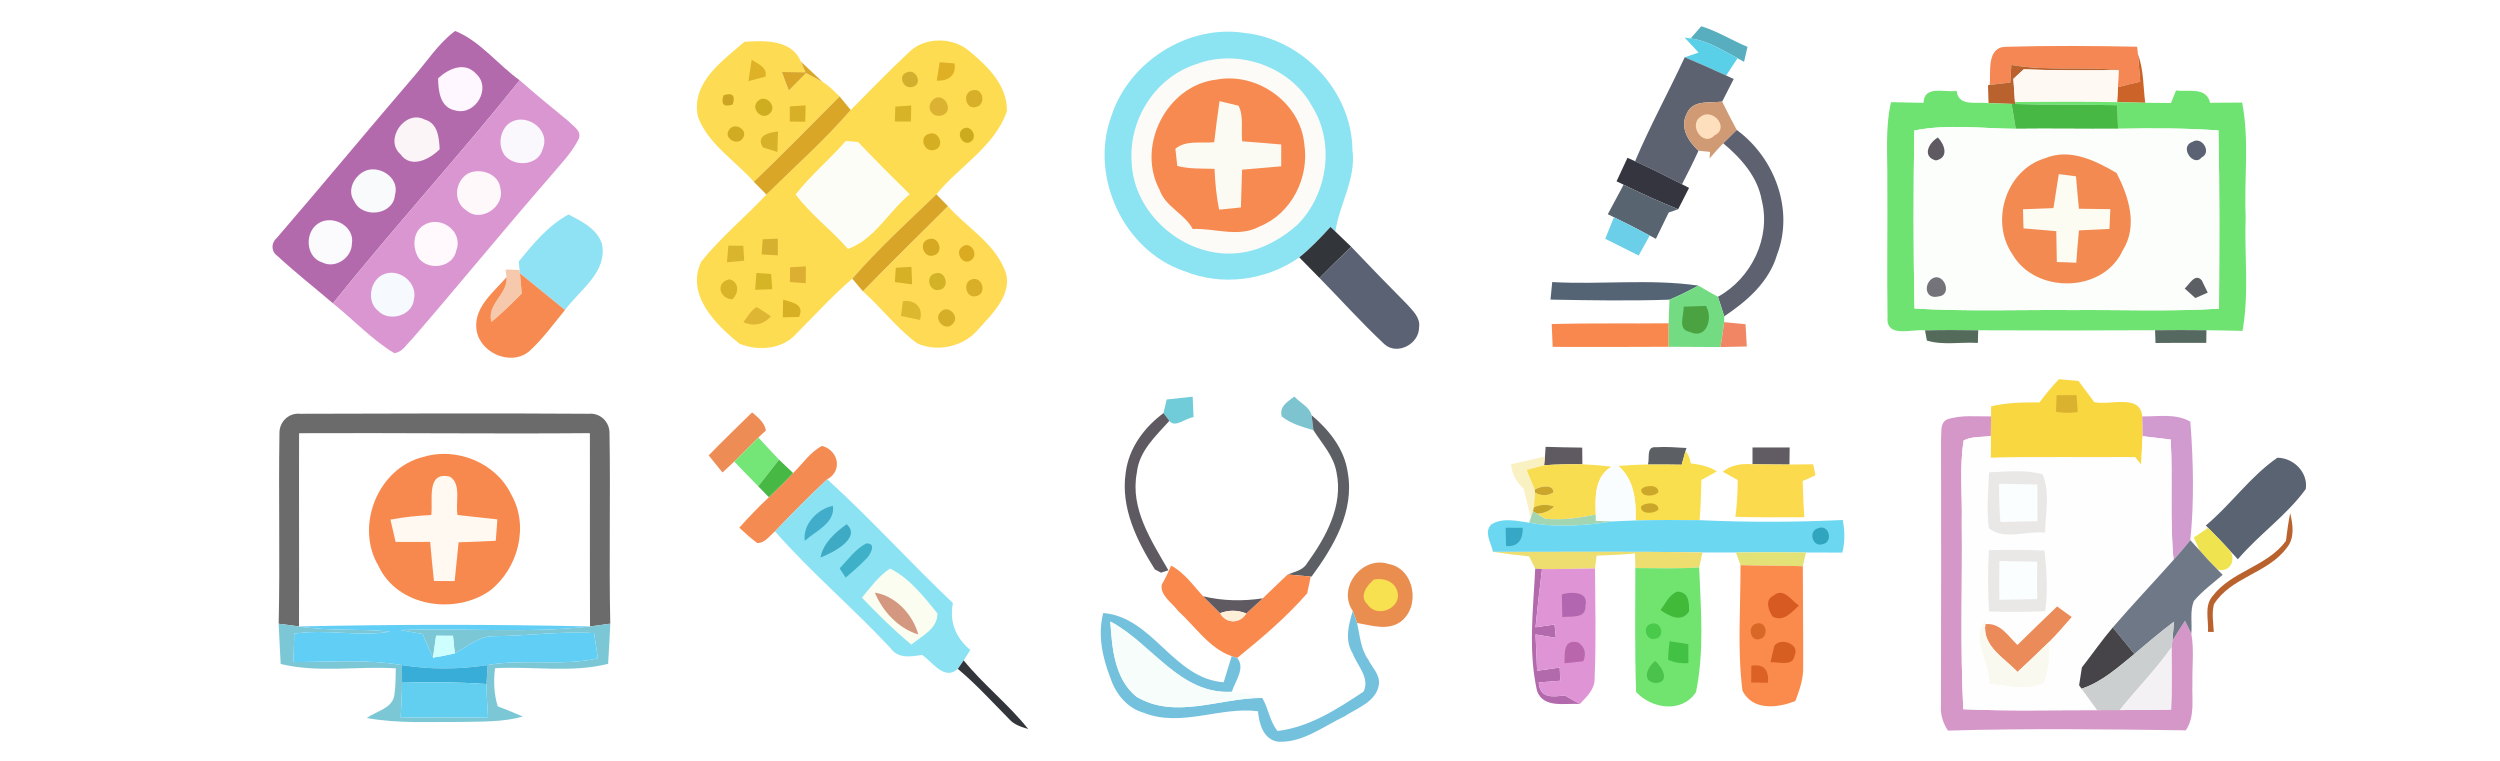 <?xml version="1.0" encoding="UTF-8" ?>
<!DOCTYPE svg PUBLIC "-//W3C//DTD SVG 1.1//EN" "http://www.w3.org/Graphics/SVG/1.1/DTD/svg11.dtd">
<svg width="450pt" height="137pt" viewBox="0 0 450 137" version="1.1" xmlns="http://www.w3.org/2000/svg">
<path fill="#ffffff" d=" M 0.00 0.00 L 450.00 0.00 L 450.00 137.00 L 0.00 137.00 L 0.00 0.00 Z" />
<path fill="#58aebf" d=" M 306.23 4.72 C 309.14 5.62 311.75 7.26 314.55 8.44 C 314.34 9.33 314.13 10.23 313.93 11.13 L 312.76 10.48 C 310.06 9.04 307.40 7.32 304.31 6.92 C 304.79 6.37 305.75 5.27 306.23 4.72 Z" />
<path fill="#b26aad" d=" M 74.20 14.11 C 76.74 11.25 78.82 7.88 81.92 5.57 C 86.43 7.38 89.60 11.63 93.55 14.45 C 82.63 28.07 70.85 40.97 59.93 54.60 C 56.59 51.74 53.13 49.03 49.91 46.05 C 48.80 45.28 48.77 43.73 49.79 42.87 C 58.00 33.35 66.01 23.65 74.20 14.11 Z" />
<path fill="#8ce3f2" d=" M 200.02 20.98 C 203.15 11.17 213.76 4.36 223.99 5.92 C 234.45 7.01 243.32 16.38 243.44 26.99 C 244.13 32.17 241.11 36.70 240.36 41.67 C 240.14 41.47 239.71 41.06 239.49 40.85 C 237.72 42.78 235.92 44.69 233.87 46.33 C 227.96 50.50 219.95 51.56 213.23 48.82 C 202.27 45.18 196.07 31.77 200.02 20.98 Z" />
<path fill="#5acfe8" d=" M 303.23 6.77 C 303.50 6.81 304.04 6.89 304.31 6.92 C 307.40 7.32 310.06 9.04 312.76 10.48 C 312.07 11.51 311.39 12.55 310.71 13.59 C 308.24 12.46 305.75 11.35 303.25 10.31 C 303.88 10.10 305.13 9.68 305.75 9.47 C 304.92 8.55 304.07 7.67 303.23 6.77 Z" />
<path fill="#fddc52" d=" M 163.52 9.49 C 166.39 6.55 171.63 6.61 174.63 9.33 C 177.89 12.02 181.36 15.47 181.24 20.03 C 179.01 26.44 172.67 29.92 168.55 34.98 C 163.39 39.93 158.11 44.76 153.41 50.16 C 149.78 53.30 146.55 56.84 143.17 60.24 C 140.67 62.92 136.31 63.22 133.11 61.86 C 128.80 58.42 123.40 53.05 126.23 47.08 C 129.74 42.71 134.11 39.11 137.95 35.02 C 143.06 30.00 148.43 25.23 153.13 19.80 C 156.57 16.34 159.96 12.82 163.52 9.49 Z" />
<path fill="#fddc53" d=" M 125.63 21.03 C 124.33 14.89 129.99 11.00 134.00 7.52 C 137.59 7.28 142.53 7.09 144.16 11.10 C 144.36 11.58 144.78 12.53 144.99 13.01 C 143.93 13.00 141.81 12.97 140.75 12.96 C 141.13 14.08 141.55 15.19 141.99 16.29 C 143.01 15.24 144.05 14.19 145.09 13.15 C 146.09 13.67 147.08 14.20 148.07 14.75 C 149.23 15.43 150.16 16.43 151.12 17.36 C 146.02 22.52 140.92 27.69 135.69 32.72 C 132.31 28.90 127.47 25.95 125.63 21.03 Z" />
<path fill="#f48753" d=" M 358.15 15.29 C 358.37 12.90 357.54 8.47 361.08 8.42 C 368.94 8.20 376.82 8.25 384.69 8.41 C 384.73 8.75 384.80 9.42 384.83 9.76 C 384.97 11.41 385.11 13.05 385.24 14.70 C 383.89 15.02 382.56 15.32 381.23 15.69 C 381.26 14.92 381.32 13.40 381.35 12.63 C 374.93 11.92 368.42 12.84 362.04 11.68 C 361.98 12.73 361.92 13.79 361.86 14.85 C 360.93 14.96 359.08 15.18 358.15 15.29 Z" />
<path fill="#cc6429" d=" M 384.83 9.76 C 385.89 12.55 385.76 15.59 386.14 18.50 C 384.44 18.47 382.76 18.43 381.08 18.39 C 381.12 17.71 381.19 16.36 381.23 15.69 C 382.56 15.32 383.89 15.02 385.24 14.70 C 385.11 13.05 384.97 11.41 384.83 9.76 Z" />
<path fill="#dfb126" d=" M 135.30 10.74 C 136.41 11.54 138.16 12.06 137.79 13.79 C 137.02 13.99 135.49 14.40 134.72 14.60 C 134.86 13.64 135.16 11.70 135.30 10.74 Z" />
<path fill="#daa628" d=" M 144.16 11.10 C 145.46 12.32 146.76 13.54 148.07 14.75 C 147.08 14.20 146.09 13.67 145.09 13.15 C 144.05 14.19 143.01 15.24 141.99 16.29 C 141.55 15.19 141.13 14.08 140.75 12.96 C 141.81 12.97 143.93 13.00 144.99 13.01 C 144.78 12.53 144.36 11.58 144.16 11.10 Z" />
<path fill="#dfb024" d=" M 169.14 11.20 C 169.81 11.26 171.14 11.36 171.81 11.42 C 172.18 13.57 170.69 14.63 168.61 14.51 C 168.74 13.69 169.01 12.03 169.14 11.20 Z" />
<path fill="#fcfbf7" d=" M 215.37 11.53 C 222.85 8.71 232.23 11.94 236.10 19.01 C 240.34 25.65 239.03 34.94 233.53 40.46 C 230.37 43.27 226.40 45.39 222.12 45.62 C 212.92 46.18 203.96 38.38 203.69 29.07 C 203.19 21.42 207.99 13.89 215.37 11.53 Z" />
<path fill="#5c6270" d=" M 303.25 10.31 C 305.75 11.35 308.24 12.46 310.71 13.59 L 312.07 14.22 C 311.39 15.58 310.70 16.94 309.99 18.29 C 307.81 18.57 304.68 17.90 303.62 20.45 C 302.32 22.97 303.88 25.44 305.73 27.13 C 304.80 29.17 303.79 31.18 302.76 33.17 C 299.96 31.74 297.16 30.33 294.31 29.03 C 297.00 22.65 300.34 16.58 303.25 10.31 Z" />
<path fill="#fef7ff" d=" M 78.86 14.10 C 80.73 12.34 83.67 11.02 85.72 13.30 C 88.52 15.87 85.58 20.84 81.99 19.89 C 79.22 19.39 78.88 16.40 78.86 14.10 Z" />
<path fill="#b9622e" d=" M 361.86 14.85 C 361.92 13.79 361.98 12.73 362.04 11.68 C 368.42 12.84 374.93 11.92 381.35 12.63 C 375.66 12.66 369.96 12.71 364.28 12.48 C 363.64 13.04 363.02 13.62 362.41 14.20 C 362.48 15.24 362.62 17.32 362.69 18.36 L 362.71 18.72 L 362.09 18.70 C 360.70 18.65 359.32 18.61 357.94 18.57 C 357.91 17.76 357.86 16.14 357.84 15.33 L 358.15 15.29 C 359.08 15.18 360.93 14.96 361.86 14.85 Z" />
<path fill="#d2af2c" d=" M 163.28 13.01 C 164.96 12.30 166.15 15.23 164.25 15.64 C 162.63 16.17 161.48 13.52 163.28 13.01 Z" />
<path fill="#fff9f3" d=" M 362.41 14.20 C 363.02 13.62 363.64 13.04 364.28 12.48 C 369.96 12.71 375.66 12.66 381.35 12.63 C 381.32 13.40 381.26 14.92 381.23 15.69 C 381.19 16.36 381.12 17.71 381.08 18.39 C 374.95 18.28 368.82 18.33 362.69 18.36 C 362.62 17.32 362.48 15.24 362.41 14.20 Z" />
<path fill="#da96d1" d=" M 93.55 14.45 C 96.39 16.96 99.32 19.35 102.25 21.75 C 103.08 22.66 104.82 23.56 104.15 25.05 C 102.83 27.66 100.73 29.74 98.88 31.96 C 90.50 41.58 82.45 51.47 74.10 61.11 C 73.14 62.00 72.42 63.43 70.96 63.56 C 66.89 61.11 63.63 57.55 59.93 54.60 C 70.85 40.97 82.63 28.07 93.55 14.45 Z" />
<path fill="#f78a50" d=" M 208.70 34.12 C 204.51 26.21 210.06 15.31 219.02 14.32 C 226.30 12.98 234.05 18.45 234.77 25.90 C 235.72 31.94 232.49 38.46 226.71 40.77 C 222.91 42.84 218.68 41.03 214.69 41.22 C 213.22 38.45 209.76 37.24 208.70 34.12 Z" />
<path fill="#d8af28" d=" M 175.07 16.25 C 176.95 15.73 177.55 18.85 175.72 19.25 C 173.76 19.86 173.15 16.60 175.07 16.25 Z" />
<path fill="#6ee371" d=" M 346.24 18.51 C 346.31 15.26 350.09 16.72 352.18 16.35 C 352.55 19.32 355.84 18.24 357.94 18.57 C 359.32 18.61 360.70 18.65 362.09 18.70 C 362.33 20.20 362.59 21.69 362.84 23.19 C 356.75 23.14 350.62 22.29 344.58 23.49 C 344.40 34.16 344.40 44.85 344.61 55.53 C 354.07 56.10 363.55 55.73 373.02 55.81 C 381.82 55.74 390.63 56.10 399.42 55.56 C 399.48 44.87 399.55 34.17 399.32 23.48 C 393.31 23.05 387.27 23.06 381.25 23.18 C 381.20 21.77 381.15 20.36 381.10 18.94 C 374.97 18.80 368.84 18.93 362.71 18.72 L 362.69 18.36 C 368.82 18.33 374.95 18.28 381.08 18.39 C 382.76 18.43 384.44 18.47 386.14 18.50 C 387.68 18.53 389.23 18.54 390.78 18.54 C 391.01 17.98 391.46 16.85 391.69 16.28 C 393.84 16.60 397.15 15.55 397.81 18.50 C 399.73 18.50 401.65 18.49 403.58 18.46 C 404.92 25.23 403.92 32.16 404.22 39.00 C 403.96 45.85 404.88 52.78 403.65 59.56 C 401.48 59.50 399.32 59.47 397.16 59.44 C 394.08 59.40 390.99 59.41 387.91 59.44 C 377.30 59.50 366.69 59.50 356.08 59.45 C 352.88 59.40 349.69 59.39 346.50 59.47 C 344.18 59.15 339.41 60.99 339.76 57.04 C 339.63 49.01 339.78 40.98 339.72 32.95 C 339.78 28.09 339.30 23.18 340.38 18.39 C 342.33 18.44 344.28 18.48 346.24 18.51 Z" />
<path fill="#cda523" d=" M 130.23 17.15 C 131.85 16.62 132.40 17.17 131.89 18.81 C 130.27 19.34 129.72 18.78 130.23 17.15 Z" />
<path fill="#cfad21" d=" M 136.40 18.20 C 137.77 16.78 140.03 19.16 138.53 20.45 C 137.17 21.82 134.99 19.49 136.40 18.20 Z" />
<path fill="#daa628" d=" M 135.69 32.72 C 140.92 27.69 146.02 22.52 151.12 17.36 C 151.79 18.17 152.46 18.98 153.13 19.80 C 148.43 25.23 143.06 30.00 137.95 35.02 C 137.19 34.26 136.44 33.49 135.69 32.72 Z" />
<path fill="#dbb232" d=" M 168.03 17.87 C 169.84 16.43 171.81 19.83 169.73 20.71 C 167.77 21.43 166.44 19.24 168.03 17.87 Z" />
<path fill="#d09a75" d=" M 303.62 20.45 C 304.68 17.90 307.81 18.57 309.99 18.29 C 310.83 20.01 311.72 21.71 312.62 23.40 C 311.80 24.20 310.99 24.99 310.19 25.80 C 309.32 26.67 308.52 27.60 307.72 28.53 C 307.74 28.23 307.79 27.63 307.81 27.34 C 307.29 27.28 306.25 27.18 305.73 27.13 C 303.88 25.44 302.32 22.97 303.62 20.45 Z" />
<path fill="#d7b027" d=" M 142.16 19.15 C 142.87 19.11 144.30 19.01 145.01 18.97 C 145.00 19.70 144.97 21.17 144.95 21.90 C 144.25 21.90 142.86 21.90 142.16 21.89 C 142.16 21.21 142.16 19.84 142.16 19.15 Z" />
<path fill="#d7b427" d=" M 161.15 19.19 C 161.86 19.14 163.30 19.04 164.02 18.99 C 164.01 19.71 163.98 21.16 163.97 21.88 C 163.24 21.88 161.80 21.87 161.08 21.87 C 161.10 21.20 161.13 19.86 161.15 19.19 Z" />
<path fill="#fcfbf3" d=" M 218.56 25.59 C 218.84 23.13 219.16 20.67 219.51 18.21 C 220.37 18.41 222.08 18.82 222.94 19.03 C 223.91 20.96 223.36 23.33 223.59 25.44 C 225.93 25.62 228.28 25.78 230.62 26.01 C 230.62 27.31 230.62 28.62 230.62 29.93 C 228.27 30.16 225.92 30.33 223.57 30.54 C 223.49 32.81 223.43 35.07 223.36 37.34 C 222.38 37.44 220.42 37.64 219.44 37.74 C 218.94 35.32 218.73 32.86 218.61 30.39 C 216.38 30.32 214.10 30.44 211.91 29.87 C 211.83 29.09 211.65 27.54 211.57 26.77 C 213.52 25.16 216.23 25.86 218.56 25.59 Z" />
<path fill="#48b845" d=" M 362.09 18.70 L 362.71 18.72 C 368.84 18.93 374.97 18.80 381.10 18.94 C 381.15 20.36 381.20 21.77 381.25 23.18 C 375.11 23.23 368.98 23.11 362.84 23.19 C 362.59 21.69 362.33 20.20 362.09 18.70 Z" />
<path fill="#fcf5f7" d=" M 72.09 27.77 C 69.08 25.12 72.92 19.69 76.40 21.50 C 78.83 22.18 79.03 24.76 79.14 26.86 C 77.35 28.68 73.97 30.41 72.09 27.77 Z" />
<path fill="#fddfbe" d=" M 306.11 21.01 C 308.28 19.34 311.42 23.01 308.62 24.36 C 306.57 26.56 303.83 22.51 306.11 21.01 Z" />
<path fill="#fbf8fd" d=" M 91.39 22.39 C 94.33 19.92 99.22 23.16 97.70 26.78 C 96.98 29.77 92.77 30.14 90.92 28.05 C 89.62 26.38 89.89 23.85 91.39 22.39 Z" />
<path fill="#d1ab22" d=" M 131.26 23.33 C 132.22 21.88 134.82 23.42 133.68 24.91 C 132.71 26.38 130.09 24.82 131.26 23.33 Z" />
<path fill="#cdab1e" d=" M 173.24 23.27 C 174.54 22.19 176.10 24.47 174.83 25.43 C 173.54 26.49 171.97 24.23 173.24 23.27 Z" />
<path fill="#fcfefb" d=" M 344.58 23.49 C 350.62 22.29 356.75 23.14 362.84 23.19 C 368.98 23.11 375.11 23.23 381.25 23.18 C 387.27 23.06 393.31 23.05 399.32 23.48 C 399.55 34.17 399.48 44.87 399.42 55.56 C 390.63 56.10 381.82 55.74 373.02 55.81 C 363.55 55.73 354.07 56.10 344.61 55.53 C 344.40 44.85 344.40 34.16 344.58 23.49 Z" />
<path fill="#d7b228" d=" M 137.33 26.54 C 135.98 24.44 138.39 23.83 140.04 23.66 C 140.01 24.58 139.96 26.43 139.94 27.36 C 139.29 27.15 137.98 26.74 137.33 26.54 Z" />
<path fill="#d5ae21" d=" M 167.24 24.09 C 169.10 23.42 170.17 26.61 168.13 26.99 C 166.34 27.52 165.30 24.55 167.24 24.09 Z" />
<path fill="#5e616f" d=" M 310.19 25.80 C 310.99 24.99 311.80 24.20 312.62 23.40 C 319.45 28.39 322.98 37.80 319.86 45.87 C 318.42 50.76 314.46 54.21 310.36 56.94 C 310.00 55.76 309.61 54.59 309.22 53.42 C 315.25 50.10 318.81 42.80 317.11 36.03 C 316.36 31.79 313.38 28.47 310.19 25.80 Z" />
<path fill="#fdfdf7" d=" M 152.25 25.37 C 152.81 25.42 153.91 25.52 154.47 25.57 C 157.50 28.76 160.61 31.88 163.75 34.96 C 159.93 38.10 157.45 43.07 152.63 44.81 C 149.67 41.37 145.92 38.65 143.21 34.99 C 145.95 31.54 149.34 28.67 152.25 25.37 Z" />
<path fill="#5f5a61" d=" M 348.45 28.88 C 345.89 28.18 347.20 25.65 348.83 24.75 C 350.10 26.08 350.81 28.42 348.45 28.88 Z" />
<path fill="#5a6273" d=" M 394.63 25.54 C 396.29 24.43 398.21 27.41 396.29 28.34 C 394.86 30.17 392.15 26.42 394.63 25.54 Z" />
<path fill="#f38a51" d=" M 362.23 45.76 C 358.17 39.84 361.08 30.57 368.09 28.49 C 372.58 26.62 377.13 28.89 380.98 31.13 C 383.18 35.39 384.87 40.63 382.09 45.07 C 378.58 52.78 366.36 52.96 362.23 45.76 Z" />
<path fill="#34353f" d=" M 290.98 32.63 C 291.63 31.22 292.29 29.81 292.95 28.40 C 293.29 28.56 293.97 28.87 294.31 29.03 C 297.16 30.33 299.96 31.74 302.76 33.17 C 303.08 33.33 303.71 33.66 304.03 33.82 C 303.37 35.10 302.72 36.38 302.07 37.66 C 298.74 36.31 295.47 34.84 292.25 33.25 L 290.98 32.63 Z" />
<path fill="#f8fafc" d=" M 65.22 31.03 C 67.85 29.32 72.04 31.84 71.10 35.05 C 70.85 38.75 65.21 39.42 63.75 36.19 C 62.51 34.41 63.55 32.09 65.22 31.03 Z" />
<path fill="#fef8fa" d=" M 84.26 31.22 C 86.43 30.14 89.84 31.28 90.07 33.95 C 90.95 37.18 86.53 40.15 83.99 37.90 C 81.48 36.38 81.83 32.63 84.26 31.22 Z" />
<path fill="#fcfcf3" d=" M 369.62 37.46 C 369.94 35.42 370.25 33.38 370.58 31.34 C 371.35 31.44 372.90 31.64 373.68 31.74 C 373.85 33.68 373.99 35.63 374.21 37.57 C 376.09 37.59 377.97 37.62 379.86 37.65 C 379.82 38.54 379.74 40.32 379.70 41.21 C 377.86 41.30 376.03 41.38 374.21 41.47 C 374.03 43.41 373.86 45.35 373.73 47.29 C 372.56 47.23 371.39 47.19 370.23 47.17 C 370.19 45.31 370.16 43.46 370.13 41.61 C 368.16 41.42 366.19 41.29 364.23 41.11 C 364.21 40.25 364.16 38.53 364.14 37.67 C 365.96 37.60 367.79 37.53 369.62 37.46 Z" />
<path fill="#596471" d=" M 292.25 33.25 C 295.47 34.84 298.74 36.31 302.07 37.66 C 301.65 37.81 300.80 38.10 300.37 38.25 C 299.61 39.84 298.84 41.42 298.06 42.99 L 296.95 42.40 C 294.83 41.25 292.68 40.16 290.51 39.10 L 289.40 38.56 C 290.35 36.79 291.30 35.02 292.25 33.25 Z" />
<path fill="#d8a528" d=" M 153.41 50.16 C 158.11 44.76 163.39 39.93 168.55 34.98 C 169.07 35.52 170.13 36.60 170.65 37.13 C 165.54 42.23 160.38 47.29 155.33 52.45 C 154.85 51.87 153.89 50.73 153.41 50.16 Z" />
<path fill="#ffdb55" d=" M 170.65 37.13 C 173.98 40.88 178.74 43.60 180.75 48.34 C 182.69 52.56 178.76 56.32 176.16 59.21 C 173.54 62.38 168.82 63.48 165.10 61.81 C 161.44 59.15 158.71 55.44 155.33 52.45 C 160.38 47.29 165.54 42.23 170.65 37.13 Z" />
<path fill="#8ee2f3" d=" M 102.35 38.60 C 104.72 39.87 107.49 41.16 108.36 43.94 C 109.36 49.04 104.33 52.18 101.70 55.80 C 98.99 53.61 96.31 51.39 93.60 49.21 L 93.52 48.59 C 93.48 48.21 93.40 47.45 93.37 47.07 C 95.99 43.88 98.65 40.60 102.35 38.60 Z" />
<path fill="#6ccfe9" d=" M 290.51 39.10 C 292.68 40.16 294.83 41.25 296.95 42.40 C 296.28 43.60 295.62 44.80 294.96 46.00 C 292.96 44.98 290.95 43.97 288.94 42.98 C 289.46 41.69 289.98 40.40 290.51 39.10 Z" />
<path fill="#fbfafd" d=" M 57.26 40.23 C 59.82 38.53 63.92 40.69 63.34 43.90 C 63.29 46.42 60.37 48.40 58.06 47.26 C 55.02 46.36 54.75 41.88 57.26 40.23 Z" />
<path fill="#fff9fd" d=" M 76.32 40.51 C 79.30 38.66 83.44 41.65 82.14 45.06 C 81.58 48.10 77.38 48.78 75.49 46.63 C 74.16 44.81 74.22 41.69 76.32 40.51 Z" />
<path fill="#32363a" d=" M 239.49 40.85 C 239.71 41.06 240.14 41.47 240.36 41.67 C 241.32 42.58 242.27 43.50 243.22 44.42 C 241.29 46.26 239.38 48.13 237.51 50.03 C 236.29 48.80 235.07 47.56 233.87 46.33 C 235.92 44.69 237.72 42.78 239.49 40.85 Z" />
<path fill="#d6b130" d=" M 137.28 43.07 C 137.97 43.05 139.33 42.99 140.01 42.96 C 140.01 43.71 140.02 45.21 140.02 45.96 C 139.28 45.92 137.82 45.84 137.09 45.80 C 137.14 45.12 137.24 43.76 137.28 43.07 Z" />
<path fill="#d6a922" d=" M 167.17 43.05 C 169.02 42.40 169.98 45.55 168.04 45.98 C 166.21 46.55 165.23 43.51 167.17 43.05 Z" />
<path fill="#d9b42d" d=" M 131.11 44.21 C 131.78 44.22 133.13 44.23 133.80 44.24 C 133.84 44.91 133.91 46.25 133.95 46.92 C 133.17 46.99 131.62 47.13 130.85 47.21 C 130.91 46.46 131.05 44.96 131.11 44.21 Z" />
<path fill="#daaa20" d=" M 173.20 44.42 C 174.66 43.24 176.27 45.80 174.83 46.80 C 173.36 47.98 171.74 45.41 173.20 44.42 Z" />
<path fill="#5a6273" d=" M 237.51 50.03 C 239.38 48.13 241.29 46.26 243.22 44.42 C 246.52 47.90 249.86 51.33 253.24 54.74 C 254.28 55.91 255.72 57.19 255.43 58.94 C 255.45 61.92 251.47 64.04 249.18 61.94 C 245.12 58.15 241.40 53.99 237.51 50.03 Z" />
<path fill="#dcae32" d=" M 142.22 48.11 C 142.93 48.07 144.34 47.98 145.05 47.94 C 145.05 48.70 145.05 50.22 145.04 50.97 C 144.33 50.92 142.90 50.82 142.18 50.77 C 142.19 50.11 142.21 48.78 142.22 48.11 Z" />
<path fill="#d6b025" d=" M 161.24 48.19 C 161.94 48.15 163.36 48.07 164.06 48.03 C 164.09 48.82 164.15 50.40 164.18 51.19 C 163.41 51.08 161.86 50.87 161.08 50.77 C 161.12 50.12 161.20 48.83 161.24 48.19 Z" />
<path fill="#f6faff" d=" M 69.25 49.30 C 72.00 48.31 75.23 50.99 74.50 53.90 C 74.22 56.85 70.02 57.99 68.10 55.98 C 65.85 54.28 66.61 50.20 69.25 49.30 Z" />
<path fill="#f6c9ac" d=" M 91.01 48.51 C 91.64 48.53 92.90 48.57 93.52 48.59 L 93.60 49.21 C 93.68 50.11 93.84 51.92 93.92 52.83 C 92.17 54.62 90.38 56.37 88.45 57.96 C 87.58 54.66 91.47 52.92 91.17 49.89 C 91.13 49.54 91.05 48.85 91.01 48.51 Z" />
<path fill="#d5b526" d=" M 136.15 49.13 C 136.82 49.18 138.14 49.27 138.81 49.32 C 138.85 50.00 138.95 51.37 139.00 52.05 C 138.23 52.08 136.70 52.13 135.93 52.16 C 135.99 51.40 136.10 49.89 136.15 49.13 Z" />
<path fill="#d2b226" d=" M 168.36 49.21 C 170.25 48.61 171.07 51.84 169.09 52.17 C 167.23 52.65 166.44 49.59 168.36 49.21 Z" />
<path fill="#f68a50" d=" M 93.60 49.21 C 96.31 51.39 98.99 53.61 101.70 55.80 C 99.59 58.35 97.66 61.08 95.18 63.30 C 91.74 66.04 85.97 63.31 85.73 58.95 C 85.47 55.12 88.93 52.53 91.17 49.89 C 91.47 52.92 87.58 54.66 88.45 57.96 C 90.38 56.37 92.17 54.62 93.92 52.83 C 93.84 51.92 93.68 50.11 93.60 49.21 Z" />
<path fill="#d9b428" d=" M 131.29 50.27 C 133.10 50.73 133.04 52.79 131.79 53.89 C 129.50 53.74 128.72 50.83 131.29 50.27 Z" />
<path fill="#d8af27" d=" M 175.03 50.26 C 176.86 49.79 177.65 52.87 175.77 53.29 C 173.86 53.87 173.13 50.66 175.03 50.26 Z" />
<path fill="#74737a" d=" M 347.46 50.41 C 349.67 48.39 351.74 53.13 348.89 53.36 C 346.79 53.89 346.25 51.67 347.46 50.41 Z" />
<path fill="#5c6064" d=" M 393.24 51.93 C 394.06 51.26 395.11 49.03 396.33 50.48 C 396.60 51.03 397.13 52.12 397.39 52.67 C 396.83 52.91 395.72 53.41 395.16 53.65 C 394.68 53.22 393.72 52.36 393.24 51.93 Z" />
<path fill="#556475" d=" M 279.09 53.93 C 279.19 52.88 279.29 51.82 279.40 50.77 C 288.16 51.27 297.03 50.15 305.71 51.41 C 304.01 52.32 302.29 53.21 300.51 53.94 C 293.37 54.18 286.22 54.06 279.09 53.93 Z" />
<path fill="#73dc83" d=" M 305.71 51.41 C 306.87 52.10 308.04 52.77 309.22 53.42 C 309.61 54.59 310.00 55.76 310.36 56.94 C 310.36 57.20 310.35 57.72 310.35 57.99 C 310.15 59.48 309.93 60.98 309.69 62.47 C 306.57 62.46 303.45 62.45 300.33 62.42 C 300.33 61.01 300.33 59.60 300.36 58.19 C 300.39 56.77 300.44 55.36 300.51 53.94 C 302.29 53.21 304.01 52.32 305.71 51.41 Z" />
<path fill="#d7b123" d=" M 140.96 53.93 C 142.58 54.42 144.89 54.76 143.83 57.05 C 143.09 57.07 141.63 57.10 140.90 57.12 C 140.92 56.33 140.94 54.73 140.96 53.93 Z" />
<path fill="#dcb82e" d=" M 162.52 54.20 C 164.71 53.92 166.25 55.36 165.60 57.59 C 164.74 57.41 163.03 57.05 162.17 56.87 C 162.26 56.20 162.43 54.87 162.52 54.20 Z" />
<path fill="#dfb534" d=" M 136.22 55.27 C 137.09 55.79 137.94 56.35 138.77 56.95 C 137.43 58.44 135.63 58.83 133.82 57.98 C 134.55 57.04 135.12 55.86 136.22 55.27 Z" />
<path fill="#4ba241" d=" M 303.06 55.20 C 304.39 55.15 305.72 55.11 307.06 55.06 C 308.39 57.16 307.23 61.19 304.20 59.76 C 301.86 59.36 303.13 56.80 303.06 55.20 Z" />
<path fill="#d7ae28" d=" M 169.28 56.18 C 170.59 54.63 172.92 56.97 171.47 58.32 C 170.18 59.79 167.93 57.52 169.28 56.18 Z" />
<path fill="#f9884e" d=" M 279.31 58.32 C 286.32 58.14 293.34 58.27 300.36 58.19 C 300.33 59.60 300.33 61.01 300.33 62.42 C 293.38 62.45 286.43 62.47 279.48 62.44 C 279.42 61.06 279.36 59.69 279.31 58.32 Z" />
<path fill="#f08663" d=" M 310.35 57.99 C 311.63 58.12 312.92 58.22 314.20 58.36 C 314.27 59.69 314.34 61.03 314.42 62.37 C 312.84 62.40 311.27 62.43 309.69 62.47 C 309.93 60.98 310.15 59.48 310.35 57.99 Z" />
<path fill="#546a5b" d=" M 346.50 59.47 C 349.69 59.39 352.88 59.40 356.08 59.45 C 356.06 60.02 356.02 61.16 356.01 61.73 C 352.99 61.53 349.70 62.19 346.84 61.30 C 346.76 60.84 346.59 59.93 346.50 59.47 Z" />
<path fill="#566961" d=" M 387.91 59.44 C 390.99 59.41 394.08 59.40 397.16 59.44 C 397.16 60.01 397.14 61.15 397.13 61.72 C 394.08 61.70 391.03 61.71 387.99 61.74 C 387.97 61.17 387.93 60.02 387.91 59.44 Z" />
<path fill="#f8d741" d=" M 367.12 72.43 C 368.19 70.97 369.35 69.57 370.61 68.26 C 371.48 68.33 373.24 68.48 374.12 68.56 C 375.07 69.83 376.02 71.10 376.97 72.38 C 379.71 73.05 385.26 70.79 385.60 74.95 C 385.65 76.14 385.67 77.33 385.67 78.52 C 385.60 80.24 385.51 81.96 385.41 83.68 C 385.13 83.33 384.58 82.64 384.31 82.29 C 375.64 82.37 366.97 82.20 358.31 82.41 C 358.32 81.09 358.33 79.78 358.35 78.47 C 358.36 77.29 358.38 76.12 358.39 74.95 C 358.40 74.50 358.40 73.60 358.40 73.15 C 361.25 72.44 364.20 72.42 367.12 72.43 Z" />
<path fill="#70ccd9" d=" M 210.00 71.91 C 211.56 71.74 213.12 71.57 214.68 71.40 C 214.74 72.63 214.79 73.86 214.84 75.09 C 213.46 75.20 211.50 77.13 210.49 75.75 C 210.22 75.40 209.69 74.71 209.43 74.36 C 209.62 73.54 209.81 72.72 210.00 71.91 Z" />
<path fill="#dbb230" d=" M 370.19 71.14 C 371.38 71.12 372.58 71.11 373.78 71.12 C 373.83 71.88 373.94 73.41 373.99 74.18 C 372.69 74.37 371.37 74.35 370.08 74.12 C 370.11 73.37 370.16 71.88 370.19 71.14 Z" />
<path fill="#7ec4d0" d=" M 230.72 74.97 C 230.21 73.16 231.78 72.30 232.99 71.37 C 233.96 72.49 235.71 73.21 236.08 74.73 C 236.17 75.41 236.33 76.76 236.42 77.44 C 234.43 76.84 232.37 76.28 230.72 74.97 Z" />
<path fill="#6b6b6b" d=" M 50.30 78.02 C 50.25 75.93 51.96 74.26 54.07 74.48 C 71.36 74.44 88.66 74.36 105.94 74.48 C 108.03 74.28 109.74 75.91 109.71 78.00 C 109.91 89.42 109.60 100.84 109.85 112.26 C 108.63 112.43 107.41 112.59 106.19 112.76 C 106.09 101.18 106.18 89.59 106.14 78.01 C 88.72 78.16 71.30 77.93 53.87 78.02 C 53.79 89.60 53.94 101.18 53.83 112.76 C 52.61 112.59 51.39 112.43 50.16 112.27 C 50.42 100.86 50.12 89.44 50.30 78.02 Z" />
<path fill="#ee8c56" d=" M 135.38 74.23 C 136.42 75.14 137.60 76.01 137.87 77.47 L 136.51 78.75 C 135.04 80.18 133.64 81.67 132.16 83.09 C 131.46 83.75 130.75 84.40 130.04 85.04 C 129.21 84.01 128.38 82.99 127.56 81.97 C 130.11 79.34 132.76 76.80 135.38 74.23 Z" />
<path fill="#5f5a61" d=" M 202.63 85.06 C 203.18 80.67 205.94 76.94 209.43 74.36 C 209.69 74.71 210.22 75.40 210.49 75.75 C 208.03 78.50 205.03 81.18 204.63 85.10 C 203.39 91.58 207.26 97.32 210.31 102.65 C 209.98 102.76 209.31 102.97 208.98 103.08 C 208.70 102.93 208.15 102.64 207.87 102.49 C 204.62 97.33 201.68 91.35 202.63 85.06 Z" />
<path fill="#5c6064" d=" M 236.08 74.73 C 239.24 77.40 242.00 80.82 242.59 85.03 C 243.85 91.98 240.04 98.42 236.08 103.79 L 235.93 103.78 C 234.89 103.68 232.82 103.50 231.78 103.41 C 233.04 102.90 234.57 102.65 235.30 101.35 C 238.66 96.70 241.81 91.01 240.58 85.07 C 240.09 82.10 237.97 79.88 236.42 77.44 C 236.33 76.76 236.17 75.41 236.08 74.73 Z" />
<path fill="#d597c8" d=" M 350.44 75.51 C 352.99 74.63 355.75 75.00 358.39 74.95 C 358.38 76.12 358.36 77.29 358.35 78.47 C 356.73 78.74 354.95 78.51 353.46 79.28 C 352.68 84.15 353.23 89.10 353.12 94.01 C 353.24 105.22 352.82 116.45 353.39 127.66 C 361.41 128.02 369.45 127.81 377.48 127.82 C 378.84 127.81 380.20 127.81 381.56 127.81 C 384.64 127.81 387.72 127.79 390.80 127.73 C 390.95 124.00 390.87 120.27 390.86 116.54 C 390.90 116.25 390.98 115.66 391.02 115.37 C 391.74 114.14 392.52 112.94 393.30 111.75 C 393.69 112.51 394.07 113.28 394.44 114.06 C 394.97 117.02 394.56 120.04 394.64 123.03 C 394.51 125.86 395.14 128.97 393.44 131.46 C 379.17 131.27 364.89 131.09 350.63 131.51 C 349.74 130.16 349.24 128.61 349.37 126.99 C 349.43 110.97 349.40 94.95 349.39 78.93 C 349.51 77.75 349.16 76.18 350.44 75.51 Z" />
<path fill="#d29bd0" d=" M 385.60 74.95 C 388.47 75.00 391.64 74.37 394.26 75.90 C 394.81 82.95 394.97 90.25 394.26 97.23 C 393.29 98.45 392.27 99.62 391.24 100.78 C 390.54 93.57 391.11 86.33 390.73 79.12 C 389.04 78.91 387.35 78.71 385.67 78.52 C 385.67 77.33 385.65 76.14 385.60 74.95 Z" />
<path fill="#ffffff" d=" M 53.87 78.02 C 71.30 77.93 88.72 78.16 106.14 78.01 C 106.18 89.59 106.09 101.18 106.19 112.76 C 88.74 112.37 71.27 112.38 53.83 112.76 C 53.94 101.18 53.79 89.60 53.87 78.02 Z" />
<path fill="#73e677" d=" M 132.16 83.09 C 133.64 81.67 135.04 80.18 136.51 78.75 C 137.73 80.09 138.97 81.42 140.23 82.74 C 138.98 84.33 137.73 85.93 136.48 87.53 C 135.04 86.05 133.60 84.57 132.16 83.09 Z" />
<path fill="#fefefe" d=" M 353.46 79.28 C 354.95 78.51 356.73 78.74 358.35 78.47 C 358.33 79.78 358.32 81.09 358.31 82.41 C 366.97 82.20 375.64 82.37 384.31 82.29 C 384.58 82.64 385.13 83.33 385.41 83.68 C 385.51 81.96 385.60 80.24 385.67 78.52 C 387.35 78.71 389.04 78.91 390.73 79.12 C 391.11 86.33 390.54 93.57 391.24 100.78 C 387.62 104.86 383.86 108.81 380.30 112.94 C 378.33 115.25 376.61 117.75 374.74 120.14 C 374.57 121.20 374.40 122.27 374.24 123.34 C 374.35 123.50 374.57 123.81 374.68 123.97 C 375.60 125.25 376.54 126.53 377.48 127.82 C 369.45 127.81 361.41 128.02 353.39 127.66 C 352.82 116.45 353.24 105.22 353.12 94.01 C 353.23 89.10 352.68 84.15 353.46 79.28 Z" />
<path fill="#f48b52" d=" M 142.76 85.15 C 144.47 83.51 145.83 81.36 147.97 80.26 C 150.90 81.04 151.74 84.74 148.90 86.27 C 145.66 89.28 142.56 92.44 139.50 95.64 C 138.54 96.43 137.69 97.78 136.31 97.75 C 135.16 96.92 134.13 95.94 133.07 94.99 C 134.77 93.09 136.53 91.24 138.40 89.50 C 139.88 88.09 141.35 86.65 142.76 85.15 Z" />
<path fill="#5f5a61" d=" M 278.21 80.43 C 280.40 80.50 282.60 80.54 284.80 80.57 C 284.80 81.57 284.81 82.57 284.83 83.57 C 282.53 83.53 280.23 83.57 277.94 83.75 C 277.98 83.36 278.05 82.58 278.09 82.18 C 278.12 81.75 278.18 80.87 278.21 80.43 Z" />
<path fill="#5c6064" d=" M 296.62 83.61 C 296.98 82.54 296.26 80.32 298.06 80.50 C 299.90 80.38 301.74 80.53 303.57 80.64 L 303.39 81.18 C 303.22 81.80 302.87 83.03 302.70 83.65 C 300.67 83.62 298.65 83.59 296.62 83.61 Z" />
<path fill="#615c64" d=" M 315.45 80.55 C 317.68 80.56 319.91 80.54 322.14 80.54 C 322.13 81.31 322.11 82.85 322.10 83.62 C 319.88 83.62 317.67 83.58 315.45 83.56 C 315.45 82.56 315.45 81.55 315.45 80.55 Z" />
<path fill="#f9de4e" d=" M 303.39 81.18 C 303.91 81.83 304.22 82.57 304.34 83.41 C 305.98 83.62 307.62 83.92 309.03 84.86 C 308.34 85.24 306.95 86.01 306.25 86.39 C 306.20 88.80 306.12 91.22 305.93 93.63 C 302.09 93.60 298.25 93.57 294.41 93.68 C 294.52 90.10 294.17 86.37 291.30 83.86 C 293.07 83.74 294.85 83.63 296.62 83.61 C 298.65 83.59 300.67 83.62 302.70 83.65 C 302.87 83.03 303.22 81.80 303.39 81.18 Z" />
<path fill="#f7894e" d=" M 76.20 82.25 C 82.19 80.41 89.30 83.30 92.02 89.01 C 95.29 94.68 93.26 102.32 88.25 106.27 C 81.96 110.77 71.50 109.23 68.11 101.83 C 63.85 94.66 68.04 84.23 76.20 82.25 Z" />
<path fill="#faf1c2" d=" M 271.99 83.55 C 274.02 83.10 276.06 82.65 278.09 82.18 C 278.05 82.58 277.98 83.36 277.94 83.75 C 276.89 84.03 275.84 84.30 274.79 84.58 C 275.29 85.76 275.77 86.94 276.25 88.13 L 276.30 88.67 C 276.25 89.34 276.15 90.67 276.09 91.33 L 275.93 92.02 L 275.55 93.19 C 275.10 91.47 274.71 89.73 274.26 88.01 C 272.98 86.81 272.12 85.32 271.99 83.55 Z" />
<path fill="#48b845" d=" M 140.23 82.74 C 141.07 83.54 141.92 84.34 142.76 85.15 C 141.35 86.65 139.88 88.09 138.40 89.50 C 137.92 89.01 136.96 88.02 136.48 87.53 C 137.73 85.93 138.98 84.33 140.23 82.74 Z" />
<path fill="#5a6372" d=" M 397.04 94.59 C 401.59 90.80 405.04 85.76 409.93 82.39 C 412.85 82.42 415.48 85.02 415.04 88.02 C 411.59 92.79 406.62 96.19 402.81 100.67 C 402.44 100.27 401.69 99.46 401.32 99.05 C 400.08 97.66 398.77 96.33 397.46 95.01 L 397.04 94.59 Z" />
<path fill="#f9dd51" d=" M 274.79 84.58 C 275.84 84.30 276.89 84.03 277.94 83.75 C 280.23 83.57 282.53 83.53 284.83 83.57 C 286.58 83.64 288.32 83.78 290.07 83.99 C 287.01 85.88 287.12 89.44 287.24 92.61 C 284.23 93.25 281.16 93.67 278.08 93.36 C 277.71 93.13 276.98 92.68 276.61 92.46 C 277.82 92.45 278.86 92.02 279.75 91.18 C 278.50 90.72 277.28 90.77 276.09 91.33 C 276.15 90.67 276.25 89.34 276.30 88.67 C 277.46 89.30 278.56 89.29 279.62 88.63 C 279.63 87.02 277.14 87.57 276.25 88.13 C 275.77 86.94 275.29 85.76 274.79 84.58 Z" />
<path fill="#fafdff" d=" M 290.07 83.99 C 290.25 83.80 290.63 83.43 290.81 83.25 L 291.30 83.86 C 294.17 86.37 294.52 90.10 294.41 93.68 C 293.03 93.73 291.65 93.78 290.28 93.85 C 289.52 93.83 288.00 93.78 287.24 93.76 C 287.24 93.47 287.24 92.90 287.24 92.61 C 287.12 89.44 287.01 85.88 290.07 83.99 Z" />
<path fill="#fbda4e" d=" M 310.10 84.91 C 311.61 83.64 313.55 83.42 315.45 83.56 C 317.67 83.58 319.88 83.62 322.10 83.62 C 323.51 83.61 324.93 83.59 326.36 83.57 C 326.47 84.07 326.68 85.06 326.79 85.55 C 326.21 85.81 325.06 86.33 324.48 86.59 C 324.56 88.76 324.62 90.93 324.78 93.10 C 320.64 93.10 316.50 93.17 312.37 93.02 C 312.67 90.83 312.78 88.62 312.79 86.42 C 312.12 86.04 310.77 85.28 310.10 84.91 Z" />
<path fill="#eae8e7" d=" M 358.03 85.02 C 361.24 84.90 364.53 84.50 367.67 85.37 C 369.05 88.65 368.19 92.41 368.11 95.87 C 364.84 95.51 360.66 97.30 357.99 95.08 C 357.56 91.74 357.90 88.37 358.03 85.02 Z" />
<path fill="#fff9f1" d=" M 77.63 92.70 C 77.97 90.08 76.65 84.72 81.01 85.81 C 83.11 87.15 81.93 90.52 82.36 92.70 C 84.75 92.97 87.14 93.21 89.53 93.49 C 89.46 94.45 89.31 96.38 89.24 97.34 C 87.01 97.47 84.78 97.54 82.55 97.61 C 82.32 99.94 82.09 102.26 81.84 104.59 C 80.60 104.58 79.35 104.58 78.11 104.58 C 77.85 102.23 77.64 99.89 77.43 97.54 C 75.36 97.55 73.29 97.55 71.21 97.55 C 70.90 96.21 70.59 94.87 70.28 93.53 C 72.71 93.07 75.17 92.82 77.63 92.70 Z" />
<path fill="#8ae2f3" d=" M 139.50 95.64 C 142.56 92.44 145.66 89.28 148.90 86.27 C 156.74 93.38 163.83 101.28 171.53 108.55 C 170.84 111.87 172.05 114.86 174.66 116.99 C 174.36 117.46 173.76 118.40 173.46 118.87 C 173.20 119.26 172.67 120.02 172.41 120.40 C 169.96 122.61 167.86 119.11 165.96 117.88 C 163.96 118.21 161.69 118.60 160.34 116.71 C 153.61 109.47 146.01 103.08 139.50 95.64 Z" />
<path fill="#fbfeff" d=" M 359.84 87.07 C 362.13 87.12 364.42 87.17 366.72 87.22 C 366.72 89.41 366.72 91.61 366.73 93.81 C 364.50 93.86 362.28 93.91 360.07 93.96 C 359.89 91.67 359.81 89.37 359.84 87.07 Z" />
<path fill="#cba62b" d=" M 276.25 88.13 C 277.14 87.57 279.63 87.02 279.62 88.63 C 278.56 89.29 277.46 89.30 276.30 88.67 L 276.25 88.13 Z" />
<path fill="#cca82a" d=" M 295.42 88.09 C 296.11 87.25 298.62 87.17 298.50 88.60 C 297.79 89.44 295.29 89.52 295.42 88.09 Z" />
<path fill="#41adca" d=" M 144.86 97.35 C 144.45 94.39 147.16 91.60 149.92 91.05 C 150.37 94.16 146.79 95.58 144.86 97.35 Z" />
<path fill="#c5a627" d=" M 276.09 91.33 C 277.28 90.77 278.50 90.72 279.75 91.18 C 278.86 92.02 277.82 92.45 276.61 92.46 L 275.93 92.02 L 276.09 91.33 Z" />
<path fill="#caa62a" d=" M 295.38 91.21 C 296.09 90.38 298.58 90.27 298.51 91.70 C 297.80 92.52 295.30 92.64 295.38 91.21 Z" />
<path fill="#a2d6b2" d=" M 275.93 92.02 L 276.61 92.46 C 276.98 92.68 277.71 93.13 278.08 93.36 C 281.16 93.67 284.23 93.25 287.24 92.61 C 287.24 92.90 287.24 93.47 287.24 93.76 C 288.00 93.78 289.52 93.83 290.28 93.85 C 285.31 94.62 280.23 95.00 275.25 94.08 C 275.32 93.86 275.47 93.42 275.55 93.19 L 275.93 92.02 Z" />
<path fill="#6cd7f1" d=" M 305.93 93.63 C 314.51 94.03 323.11 94.01 331.69 93.60 C 332.08 95.55 332.11 97.53 331.62 99.47 C 329.44 99.46 327.26 99.46 325.08 99.45 C 320.87 99.39 316.67 99.40 312.46 99.44 C 310.45 99.44 308.45 99.43 306.45 99.44 C 293.87 99.23 281.30 99.37 268.73 99.33 C 268.43 97.70 267.05 95.89 268.41 94.41 C 270.49 93.11 273.00 93.78 275.25 94.08 C 280.23 95.00 285.31 94.62 290.28 93.85 C 291.65 93.78 293.03 93.73 294.41 93.68 C 298.25 93.57 302.09 93.60 305.93 93.63 Z" />
<path fill="#b9622e" d=" M 412.23 92.37 C 412.73 94.42 413.09 96.88 411.60 98.63 C 408.21 103.22 401.57 103.86 398.51 108.77 C 398.09 110.40 398.40 112.10 398.48 113.76 C 398.22 113.75 397.70 113.74 397.44 113.73 C 397.58 111.62 396.73 109.11 398.23 107.34 C 401.68 102.76 408.07 102.01 411.47 97.36 C 411.67 95.69 411.90 94.02 412.23 92.37 Z" />
<path fill="#3faac4" d=" M 147.69 100.34 C 148.21 97.69 150.32 95.88 152.39 94.36 C 155.14 96.80 149.90 99.53 147.69 100.34 Z" />
<path fill="#36a8c5" d=" M 271.02 94.99 C 271.79 95.00 273.33 95.01 274.10 95.01 C 274.13 97.07 273.32 98.45 271.09 98.30 C 271.07 97.47 271.04 95.82 271.02 94.99 Z" />
<path fill="#31a5bd" d=" M 327.28 95.07 C 329.23 94.28 330.07 97.58 328.06 97.96 C 326.21 98.53 325.43 95.53 327.28 95.07 Z" />
<path fill="#efe44f" d=" M 397.46 95.01 C 398.77 96.33 400.08 97.66 401.32 99.05 C 402.66 100.82 401.29 103.19 399.12 102.49 C 398.00 101.39 396.94 100.25 395.93 99.07 C 395.67 98.49 395.14 97.34 394.88 96.76 C 395.52 96.32 396.81 95.45 397.46 95.01 Z" />
<path fill="#3eb0c7" d=" M 151.14 102.31 C 152.64 100.74 153.95 98.85 155.92 97.82 C 157.99 97.70 156.50 100.17 155.74 100.76 C 154.64 101.91 153.42 102.93 152.22 103.97 C 151.95 103.56 151.41 102.72 151.14 102.31 Z" />
<path fill="#6f7887" d=" M 391.24 100.78 C 392.27 99.62 393.29 98.45 394.26 97.23 C 394.68 97.69 395.51 98.61 395.93 99.07 C 396.94 100.25 398.00 101.39 399.12 102.49 C 399.36 102.74 399.84 103.23 400.08 103.47 C 398.30 104.99 396.41 106.40 394.89 108.18 C 394.15 110.02 394.61 112.12 394.44 114.06 C 394.07 113.28 393.69 112.51 393.30 111.75 C 392.52 112.94 391.74 114.14 391.02 115.37 C 391.09 114.50 391.25 112.77 391.33 111.90 C 388.87 113.74 386.53 115.73 384.19 117.72 C 382.89 116.13 381.59 114.54 380.30 112.94 C 383.86 108.81 387.62 104.86 391.24 100.78 Z" />
<path fill="#eede70" d=" M 268.73 99.33 C 281.30 99.37 293.87 99.23 306.45 99.44 C 306.30 100.12 306.00 101.47 305.85 102.14 C 302.03 102.38 298.19 102.28 294.36 102.25 C 294.34 101.37 294.32 100.49 294.30 99.61 C 292.00 99.85 289.69 99.94 287.39 100.02 C 287.31 100.59 287.17 101.74 287.10 102.32 C 283.92 102.37 280.74 102.46 277.56 102.43 C 277.26 102.41 276.64 102.38 276.34 102.36 C 276.06 101.81 275.52 100.70 275.24 100.15 C 273.06 99.93 270.89 99.66 268.73 99.33 Z" />
<path fill="#e2e277" d=" M 312.46 99.44 C 316.67 99.40 320.87 99.39 325.08 99.45 C 324.94 100.07 324.65 101.30 324.51 101.92 C 320.77 101.78 317.03 101.86 313.29 101.73 C 313.09 101.16 312.67 100.01 312.46 99.44 Z" />
<path fill="#eae8e7" d=" M 358.01 99.03 C 361.34 98.94 364.67 98.97 368.01 99.10 C 368.40 102.72 368.64 106.39 368.15 110.01 C 364.79 110.16 361.42 110.19 358.05 110.07 C 357.80 106.39 357.79 102.71 358.01 99.03 Z" />
<path fill="#fbfeff" d=" M 359.89 100.98 C 362.16 101.02 364.42 101.06 366.69 101.12 C 366.68 103.36 366.68 105.60 366.68 107.83 C 364.41 107.88 362.14 107.92 359.88 107.97 C 359.86 105.64 359.86 103.31 359.89 100.98 Z" />
<path fill="#fbfdf0" d=" M 160.20 102.34 C 163.70 104.04 166.30 107.41 168.74 110.41 C 168.79 113.19 165.89 114.51 164.04 116.02 C 160.88 113.42 157.97 110.53 155.15 107.58 C 156.70 105.72 158.15 103.68 160.20 102.34 Z" />
<path fill="#ea8e50" d=" M 243.50 109.97 C 240.63 105.79 245.22 99.95 249.96 101.52 C 254.69 102.37 255.77 109.33 252.02 111.98 C 249.68 113.57 246.78 112.55 244.26 112.13 C 244.02 111.40 243.77 110.68 243.50 109.97 Z" />
<path fill="#71e470" d=" M 294.36 102.25 C 298.19 102.28 302.03 102.38 305.85 102.14 C 306.15 109.59 306.80 117.23 305.28 124.57 C 302.80 128.42 297.32 127.62 294.50 124.56 C 294.24 117.13 294.35 109.69 294.36 102.25 Z" />
<path fill="#fb8b4d" d=" M 313.29 101.73 C 317.03 101.86 320.77 101.78 324.51 101.92 C 324.51 107.93 324.60 113.94 324.57 119.95 C 324.65 122.12 323.92 124.18 323.17 126.18 C 319.96 127.46 315.48 127.98 313.64 124.32 C 312.70 116.85 313.32 109.25 313.29 101.73 Z" />
<path fill="#f9894d" d=" M 210.80 101.81 C 213.22 103.09 214.75 105.38 216.57 107.33 C 217.57 108.36 218.61 109.35 219.62 110.37 C 220.71 112.32 223.18 112.31 224.33 110.42 C 225.31 109.50 226.30 108.61 227.29 107.70 C 228.81 106.29 230.26 104.81 231.78 103.41 C 232.82 103.50 234.89 103.68 235.93 103.78 C 235.77 104.53 235.46 106.04 235.30 106.79 C 231.53 111.10 227.14 114.84 222.69 118.43 C 222.44 118.35 221.95 118.19 221.70 118.11 C 217.62 116.67 215.16 112.77 212.06 109.97 C 211.02 108.53 208.73 107.15 209.13 105.20 C 209.76 104.11 210.31 102.97 210.80 101.81 Z" />
<path fill="#b26aad" d=" M 276.34 102.36 C 276.64 102.38 277.26 102.41 277.56 102.43 C 277.13 105.91 276.74 109.41 276.39 112.91 C 277.53 112.74 278.68 112.57 279.82 112.41 C 279.88 113.01 279.99 114.22 280.05 114.82 C 278.83 114.61 277.61 114.41 276.40 114.20 C 276.49 116.38 276.58 118.56 276.68 120.74 C 278.04 120.55 279.39 120.35 280.75 120.16 C 280.78 120.75 280.83 121.94 280.85 122.53 C 279.88 122.61 277.94 122.77 276.97 122.84 C 277.15 125.75 279.49 125.46 281.66 125.17 C 282.56 125.69 283.46 126.20 284.37 126.72 C 281.74 126.52 277.81 127.58 276.66 124.35 C 275.05 117.10 275.98 109.68 276.34 102.36 Z" />
<path fill="#df94d5" d=" M 277.56 102.43 C 280.74 102.46 283.92 102.37 287.10 102.32 C 287.14 108.89 287.32 115.47 287.03 122.03 C 287.13 124.03 285.62 125.40 284.37 126.72 C 283.46 126.20 282.56 125.69 281.66 125.17 C 279.49 125.46 277.15 125.75 276.97 122.84 C 277.94 122.77 279.88 122.61 280.85 122.53 C 280.83 121.94 280.78 120.75 280.75 120.16 C 279.39 120.35 278.04 120.55 276.68 120.74 C 276.58 118.56 276.49 116.38 276.40 114.20 C 277.61 114.41 278.83 114.61 280.05 114.82 C 279.99 114.22 279.88 113.01 279.82 112.41 C 278.68 112.57 277.53 112.74 276.39 112.91 C 276.74 109.41 277.13 105.91 277.56 102.43 Z" />
<path fill="#f8e151" d=" M 247.31 104.31 C 249.03 104.00 250.95 104.57 251.50 106.41 C 252.46 109.40 247.87 111.43 246.16 108.79 C 244.55 107.34 246.04 105.38 247.31 104.31 Z" />
<path fill="#d49880" d=" M 157.48 106.68 C 161.21 107.24 164.34 110.64 165.29 114.21 C 161.70 113.10 158.90 110.09 157.48 106.68 Z" />
<path fill="#5f5a61" d=" M 216.57 107.33 C 220.09 108.18 223.73 108.24 227.29 107.70 C 226.30 108.61 225.31 109.50 224.33 110.42 C 222.76 109.79 221.19 109.78 219.62 110.37 C 218.61 109.35 217.57 108.36 216.57 107.33 Z" />
<path fill="#b266b0" d=" M 281.13 106.99 C 282.76 106.47 286.04 106.44 285.37 109.01 C 285.55 111.45 282.76 110.87 281.21 111.07 C 281.18 109.71 281.15 108.35 281.13 106.99 Z" />
<path fill="#41ba3a" d=" M 298.90 109.83 C 299.78 108.62 300.42 107.06 301.92 106.49 C 303.99 106.54 304.07 108.47 304.02 110.07 C 302.67 112.14 300.45 110.89 298.90 109.83 Z" />
<path fill="#d85a23" d=" M 319.21 107.23 C 321.01 105.64 322.46 108.10 323.81 109.00 C 322.50 110.19 321.06 112.03 319.07 110.99 C 318.33 109.94 317.62 107.93 319.21 107.23 Z" />
<path fill="#ec8b5a" d=" M 370.28 109.16 C 371.15 109.79 372.02 110.42 372.90 111.06 C 371.58 112.59 370.26 114.12 368.83 115.55 C 366.97 117.39 365.05 119.17 363.15 120.96 C 360.82 118.43 356.80 116.37 357.36 112.35 C 360.05 112.05 361.47 114.51 363.14 116.09 C 365.50 113.76 367.89 111.47 370.28 109.16 Z" />
<path fill="#ffeed8" d=" M 219.62 110.37 C 221.19 109.78 222.76 109.79 224.33 110.42 C 223.18 112.31 220.71 112.32 219.62 110.37 Z" />
<path fill="#74c1de" d=" M 243.50 109.97 C 243.77 110.68 244.02 111.40 244.26 112.13 C 244.80 114.35 244.88 116.78 246.27 118.70 C 246.96 120.11 248.35 121.36 248.22 123.06 C 247.86 126.29 244.34 127.41 241.98 128.96 C 238.17 130.77 234.50 133.72 230.08 133.51 C 227.43 133.16 226.62 130.28 226.44 128.02 C 219.57 127.15 212.61 130.98 205.87 128.30 C 202.88 127.46 200.81 124.88 199.87 122.02 C 198.43 118.32 197.56 114.26 198.58 110.34 C 207.56 111.09 211.16 122.13 220.26 122.81 C 220.75 121.25 221.23 119.68 221.70 118.11 C 221.95 118.19 222.44 118.35 222.69 118.43 C 224.24 120.28 222.30 122.64 221.73 124.52 C 212.35 125.08 207.33 115.80 199.86 111.87 C 200.15 116.58 200.61 122.23 204.57 125.41 C 211.59 129.60 219.70 125.57 227.21 125.63 C 228.34 127.51 228.54 129.85 229.95 131.57 C 235.65 130.92 240.75 127.61 245.44 124.49 C 246.64 122.01 244.29 119.80 243.47 117.60 C 242.01 115.23 242.75 112.43 243.50 109.97 Z" />
<path fill="#7cc7d6" d=" M 50.16 112.27 C 51.39 112.43 52.61 112.59 53.83 112.76 C 59.28 113.64 64.81 113.11 70.28 113.69 C 64.55 114.68 58.73 113.15 52.97 114.07 C 52.92 115.77 52.87 117.47 52.82 119.17 C 59.33 119.18 65.89 118.61 72.35 119.72 C 72.35 120.52 72.37 122.11 72.37 122.90 C 72.36 124.98 72.25 127.05 72.12 129.12 C 77.36 129.18 82.61 129.08 87.85 129.19 C 87.71 127.17 87.58 125.15 87.58 123.13 C 87.63 121.98 87.69 120.84 87.78 119.71 C 94.35 118.53 101.08 119.97 107.62 118.50 C 107.39 116.99 107.16 115.47 106.93 113.96 C 100.93 113.57 94.96 114.48 88.96 114.51 C 86.23 114.45 84.13 116.39 81.86 117.60 C 81.75 116.55 81.65 115.50 81.54 114.45 C 80.52 114.44 79.51 114.44 78.50 114.43 C 78.31 115.74 78.13 117.06 77.94 118.38 C 77.27 116.98 76.66 115.55 76.07 114.12 C 74.73 113.88 73.39 113.64 72.05 113.41 C 83.43 112.97 94.87 114.06 106.19 112.76 C 107.41 112.59 108.63 112.43 109.85 112.26 C 109.75 114.67 109.61 117.08 109.46 119.49 C 102.83 121.17 95.88 119.89 89.11 120.28 C 88.82 122.58 88.90 124.90 89.59 127.13 C 91.11 127.72 92.62 128.34 94.12 128.98 C 90.51 129.99 86.73 129.87 83.02 129.95 C 77.35 129.91 71.63 130.27 66.03 129.24 C 67.74 127.96 70.75 127.52 71.00 124.98 C 71.23 123.43 71.20 121.86 71.24 120.30 C 64.35 119.87 57.29 121.17 50.52 119.51 C 50.40 117.09 50.26 114.68 50.16 112.27 Z" />
<path fill="#61cef6" d=" M 53.83 112.76 C 71.27 112.38 88.74 112.37 106.19 112.76 C 94.87 114.06 83.43 112.97 72.05 113.41 C 73.39 113.64 74.73 113.88 76.07 114.12 C 76.66 115.55 77.27 116.98 77.94 118.38 C 79.26 118.17 80.56 117.91 81.86 117.60 C 84.13 116.39 86.23 114.45 88.96 114.51 C 94.96 114.48 100.93 113.57 106.93 113.96 C 107.16 115.47 107.39 116.99 107.62 118.50 C 101.08 119.97 94.35 118.53 87.78 119.71 C 82.67 120.50 77.46 120.54 72.35 119.72 C 65.89 118.61 59.33 119.18 52.82 119.17 C 52.87 117.47 52.92 115.77 52.97 114.07 C 58.73 113.15 64.55 114.68 70.28 113.69 C 64.81 113.11 59.28 113.64 53.83 112.76 Z" />
<path fill="#f6fdfa" d=" M 199.86 111.87 C 207.33 115.80 212.35 125.08 221.73 124.52 C 223.61 124.52 225.44 125.00 227.21 125.63 C 219.70 125.57 211.59 129.60 204.57 125.41 C 200.61 122.23 200.15 116.58 199.86 111.87 Z" />
<path fill="#49ca4b" d=" M 297.25 112.27 C 298.99 111.70 299.83 114.65 297.97 114.98 C 296.25 115.48 295.47 112.64 297.25 112.27 Z" />
<path fill="#d96826" d=" M 316.21 112.23 C 317.98 111.75 318.45 114.63 316.78 115.02 C 314.95 115.60 314.44 112.55 316.21 112.23 Z" />
<path fill="#f9f9ef" d=" M 358.10 123.08 C 358.30 119.23 354.64 115.13 357.32 111.70 L 357.36 112.35 C 356.80 116.37 360.82 118.43 363.15 120.96 C 365.05 119.17 366.97 117.39 368.83 115.55 C 368.80 118.04 368.88 120.63 367.82 122.94 C 364.77 124.44 361.29 123.28 358.10 123.08 Z" />
<path fill="#464448" d=" M 374.74 120.14 C 376.61 117.75 378.33 115.25 380.30 112.94 C 381.59 114.54 382.89 116.13 384.19 117.72 C 381.25 120.12 378.35 122.76 374.68 123.97 C 374.57 123.81 374.35 123.50 374.24 123.34 C 374.40 122.27 374.57 121.20 374.74 120.14 Z" />
<path fill="#cccfcf" d=" M 384.19 117.72 C 386.53 115.73 388.87 113.74 391.33 111.90 C 391.25 112.77 391.09 114.50 391.02 115.37 C 390.98 115.66 390.90 116.25 390.86 116.54 C 388.05 120.53 384.61 124.01 381.56 127.81 C 380.20 127.81 378.84 127.81 377.48 127.82 C 376.54 126.53 375.60 125.25 374.68 123.97 C 378.35 122.76 381.25 120.12 384.19 117.72 Z" />
<path fill="#cdffff" d=" M 78.50 114.43 C 79.51 114.44 80.52 114.44 81.54 114.45 C 81.65 115.50 81.75 116.55 81.86 117.60 C 80.56 117.91 79.26 118.17 77.94 118.38 C 78.13 117.06 78.31 115.74 78.50 114.43 Z" />
<path fill="#b966ad" d=" M 281.61 119.39 C 281.66 117.50 281.37 114.95 284.11 115.65 C 285.27 116.50 285.57 117.62 284.99 119.03 C 284.15 119.12 282.45 119.30 281.61 119.39 Z" />
<path fill="#43c145" d=" M 300.25 118.75 C 300.29 117.63 300.38 116.53 300.53 115.42 C 301.37 115.56 303.06 115.82 303.90 115.95 C 303.90 116.80 303.91 118.51 303.91 119.36 C 302.60 119.46 301.38 119.26 300.25 118.75 Z" />
<path fill="#d55e20" d=" M 319.38 116.27 C 320.47 114.63 323.99 115.94 323.05 117.92 C 322.77 120.13 320.09 119.07 318.68 119.21 C 318.86 118.47 319.21 117.00 319.38 116.27 Z" />
<path fill="#f4f1f4" d=" M 381.56 127.81 C 384.61 124.01 388.05 120.53 390.86 116.54 C 390.87 120.27 390.95 124.00 390.80 127.73 C 387.72 127.79 384.64 127.81 381.56 127.81 Z" />
<path fill="#32363a" d=" M 172.41 120.40 C 172.67 120.02 173.20 119.26 173.46 118.87 C 177.04 123.27 181.55 126.79 185.08 131.23 C 183.84 130.84 182.53 130.46 181.65 129.44 C 178.62 126.38 175.72 123.17 172.41 120.40 Z" />
<path fill="#38add7" d=" M 72.35 119.72 C 77.46 120.54 82.67 120.50 87.78 119.71 C 87.69 120.84 87.63 121.98 87.58 123.13 C 82.52 122.78 77.44 122.71 72.37 122.90 C 72.37 122.11 72.35 120.52 72.35 119.72 Z" />
<path fill="#4bc24c" d=" M 298.00 122.95 C 295.36 122.66 296.53 120.03 297.93 118.99 C 299.16 120.00 300.76 122.83 298.00 122.95 Z" />
<path fill="#db6224" d=" M 315.24 119.83 C 317.58 119.43 318.42 120.69 318.24 122.90 C 317.48 122.89 315.97 122.86 315.21 122.85 C 315.22 122.09 315.23 120.58 315.24 119.83 Z" />
<path fill="#62cff0" d=" M 72.37 122.90 C 77.44 122.71 82.52 122.78 87.58 123.13 C 87.58 125.15 87.71 127.17 87.85 129.19 C 82.61 129.08 77.36 129.18 72.12 129.12 C 72.25 127.05 72.36 124.98 72.37 122.90 Z" />
</svg>
